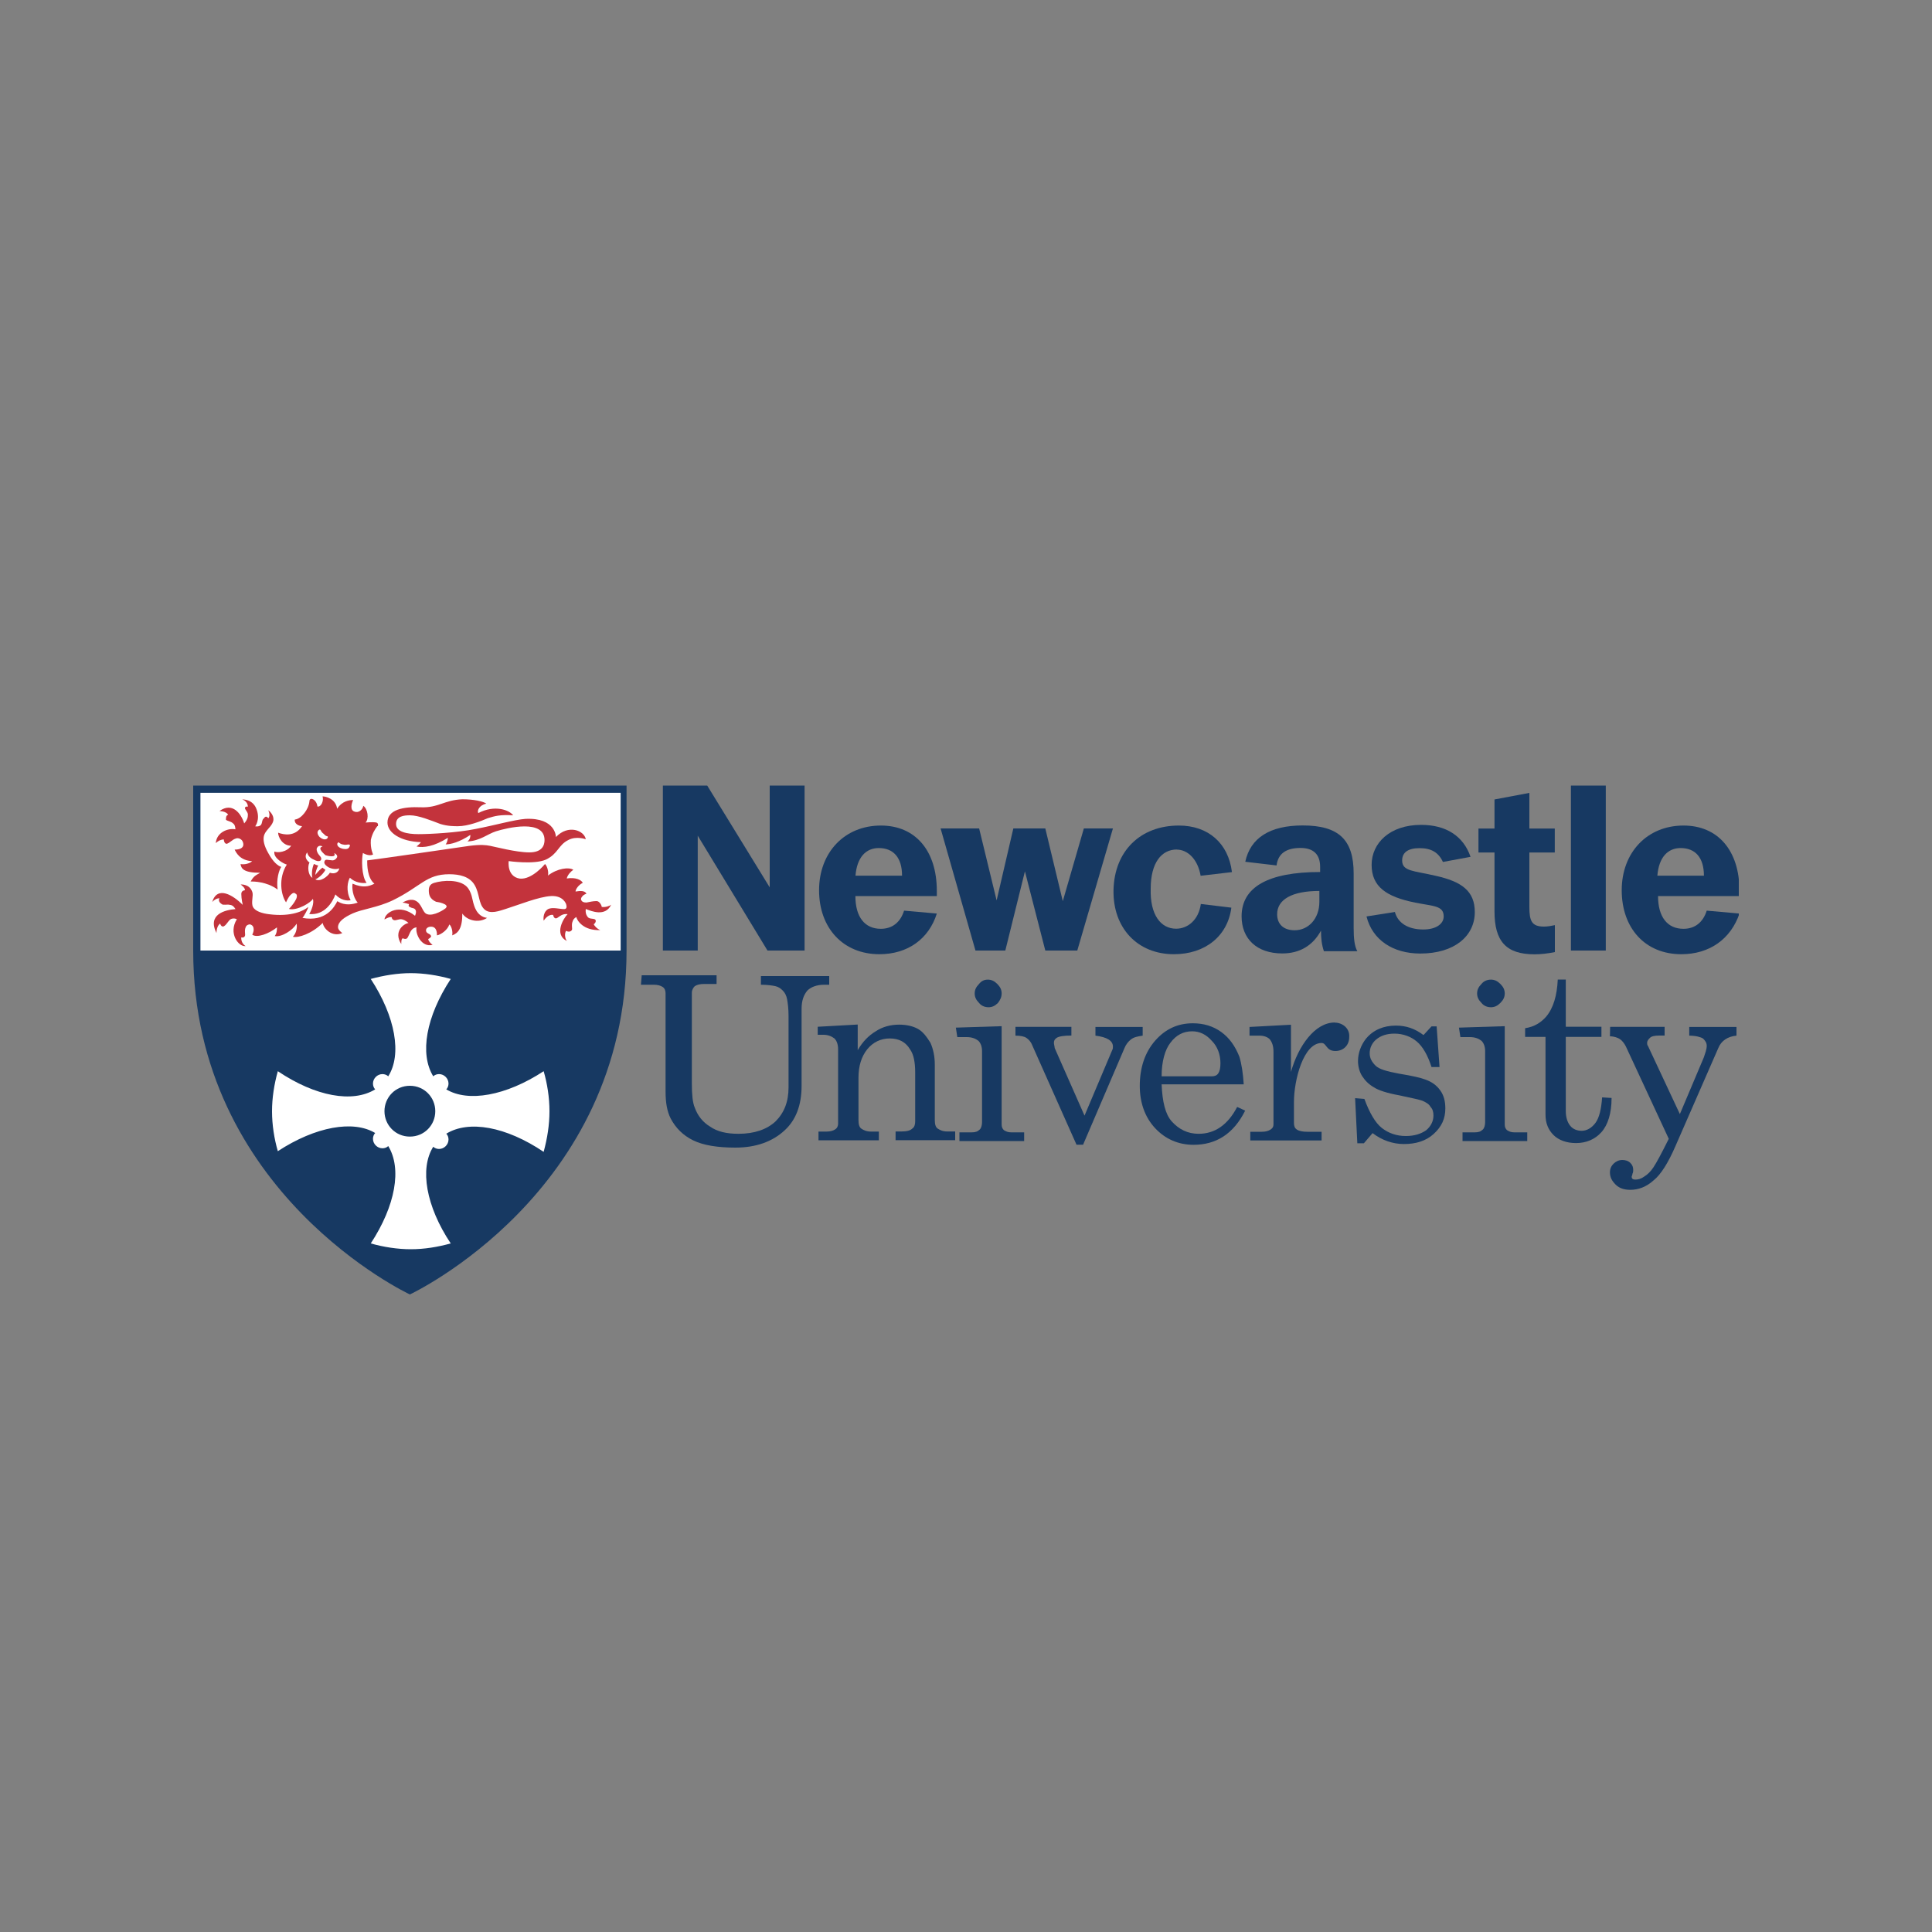 <?xml version="1.0" encoding="UTF-8"?>
<svg id="Layer_3" data-name="Layer 3" xmlns="http://www.w3.org/2000/svg" xmlns:xlink="http://www.w3.org/1999/xlink" viewBox="0 0 200 200">
  <rect x="0" y="0" width="200" height="200" fill="#808080" stroke="none"/>
  <defs>
    <style>
      .cls-1 {
        clip-path: url(#clippath);
      }

      .cls-2 {
        fill: none;
      }

      .cls-2, .cls-3, .cls-4, .cls-5 {
        stroke-width: 0px;
      }

      .cls-6 {
        clip-path: url(#clippath-1);
      }

      .cls-7 {
        clip-path: url(#clippath-4);
      }

      .cls-8 {
        clip-path: url(#clippath-3);
      }

      .cls-9 {
        clip-path: url(#clippath-2);
      }

      .cls-10 {
        clip-path: url(#clippath-7);
      }

      .cls-11 {
        clip-path: url(#clippath-8);
      }

      .cls-12 {
        clip-path: url(#clippath-6);
      }

      .cls-13 {
        clip-path: url(#clippath-5);
      }

      .cls-14 {
        clip-path: url(#clippath-9);
      }

      .cls-15 {
        clip-path: url(#clippath-20);
      }

      .cls-16 {
        clip-path: url(#clippath-21);
      }

      .cls-17 {
        clip-path: url(#clippath-24);
      }

      .cls-18 {
        clip-path: url(#clippath-23);
      }

      .cls-19 {
        clip-path: url(#clippath-22);
      }

      .cls-20 {
        clip-path: url(#clippath-25);
      }

      .cls-21 {
        clip-path: url(#clippath-26);
      }

      .cls-22 {
        clip-path: url(#clippath-14);
      }

      .cls-23 {
        clip-path: url(#clippath-13);
      }

      .cls-24 {
        clip-path: url(#clippath-12);
      }

      .cls-25 {
        clip-path: url(#clippath-10);
      }

      .cls-26 {
        clip-path: url(#clippath-15);
      }

      .cls-27 {
        clip-path: url(#clippath-17);
      }

      .cls-28 {
        clip-path: url(#clippath-16);
      }

      .cls-29 {
        clip-path: url(#clippath-19);
      }

      .cls-30 {
        clip-path: url(#clippath-11);
      }

      .cls-31 {
        clip-path: url(#clippath-18);
      }

      .cls-3 {
        fill: #173962;
      }

      .cls-4 {
        fill: #c3333c;
      }

      .cls-5 {
        fill: #fff;
      }
    </style>
    <clipPath id="clippath">
      <rect class="cls-2" x="20" y="81.32" width="160" height="52.68"/>
    </clipPath>
    <clipPath id="clippath-1">
      <rect class="cls-2" x="20" y="81.32" width="160" height="52.68"/>
    </clipPath>
    <clipPath id="clippath-2">
      <rect class="cls-2" x="20" y="81.32" width="160" height="52.68"/>
    </clipPath>
    <clipPath id="clippath-3">
      <rect class="cls-2" x="20" y="81.32" width="160" height="52.68"/>
    </clipPath>
    <clipPath id="clippath-4">
      <rect class="cls-2" x="20" y="81.32" width="160" height="52.68"/>
    </clipPath>
    <clipPath id="clippath-5">
      <rect class="cls-2" x="20" y="81.32" width="160" height="52.68"/>
    </clipPath>
    <clipPath id="clippath-6">
      <rect class="cls-2" x="20" y="81.32" width="160" height="52.68"/>
    </clipPath>
    <clipPath id="clippath-7">
      <rect class="cls-2" x="20" y="81.32" width="160" height="52.68"/>
    </clipPath>
    <clipPath id="clippath-8">
      <rect class="cls-2" x="20" y="81.32" width="160" height="52.68"/>
    </clipPath>
    <clipPath id="clippath-9">
      <rect class="cls-2" x="20" y="81.32" width="160" height="52.68"/>
    </clipPath>
    <clipPath id="clippath-10">
      <rect class="cls-2" x="20" y="81.32" width="160" height="52.68"/>
    </clipPath>
    <clipPath id="clippath-11">
      <rect class="cls-2" x="20" y="81.32" width="160" height="52.68"/>
    </clipPath>
    <clipPath id="clippath-12">
      <rect class="cls-2" x="20" y="81.32" width="160" height="52.68"/>
    </clipPath>
    <clipPath id="clippath-13">
      <rect class="cls-2" x="20" y="81.32" width="160" height="52.68"/>
    </clipPath>
    <clipPath id="clippath-14">
      <rect class="cls-2" x="20" y="81.32" width="160" height="52.68"/>
    </clipPath>
    <clipPath id="clippath-15">
      <rect class="cls-2" x="20" y="81.32" width="160" height="52.68"/>
    </clipPath>
    <clipPath id="clippath-16">
      <rect class="cls-2" x="20" y="81.32" width="160" height="52.68"/>
    </clipPath>
    <clipPath id="clippath-17">
      <rect class="cls-2" x="20" y="81.32" width="160" height="52.68"/>
    </clipPath>
    <clipPath id="clippath-18">
      <rect class="cls-2" x="20" y="81.32" width="160" height="52.68"/>
    </clipPath>
    <clipPath id="clippath-19">
      <rect class="cls-2" x="20" y="81.32" width="160" height="52.68"/>
    </clipPath>
    <clipPath id="clippath-20">
      <rect class="cls-2" x="20" y="81.32" width="160" height="52.68"/>
    </clipPath>
    <clipPath id="clippath-21">
      <rect class="cls-2" x="20" y="81.32" width="160" height="52.68"/>
    </clipPath>
    <clipPath id="clippath-22">
      <rect class="cls-2" x="20" y="81.32" width="160" height="52.68"/>
    </clipPath>
    <clipPath id="clippath-23">
      <rect class="cls-2" x="20" y="81.32" width="160" height="52.68"/>
    </clipPath>
    <clipPath id="clippath-24">
      <rect class="cls-2" x="20" y="81.32" width="160" height="52.68"/>
    </clipPath>
    <clipPath id="clippath-25">
      <rect class="cls-2" x="20" y="81.32" width="160" height="52.68"/>
    </clipPath>
    <clipPath id="clippath-26">
      <rect class="cls-2" x="20" y="81.32" width="160" height="52.68"/>
    </clipPath>
  </defs>
  <g class="cls-1">
    <path class="cls-3" d="M91.04,98.78c-3.76,0-6.25-2.71-6.25-6.62s2.63-6.7,6.4-6.7c3.54,0,5.79,2.56,5.79,6.77v.53h-8.43c0,2.18.98,3.39,2.63,3.39,1.2,0,2.03-.68,2.41-1.88l3.39.3c-.83,2.63-3.01,4.21-5.95,4.21M93.38,90.65c0-1.88-.9-2.86-2.41-2.86-1.35,0-2.26.98-2.41,2.86h4.82,0Z"/>
  </g>
  <g class="cls-6">
    <path class="cls-3" d="M174.05,98.78c-3.76,0-6.17-2.71-6.17-6.62s2.63-6.7,6.4-6.7c3.54,0,5.79,2.56,5.79,6.77v.53h-8.43c0,2.18.98,3.39,2.63,3.39,1.2,0,2.03-.68,2.41-1.88l3.39.3c-.9,2.63-3.09,4.21-6.02,4.21M176.39,90.65c0-1.88-.9-2.86-2.41-2.86-1.35,0-2.26.98-2.41,2.86h4.82Z"/>
  </g>
  <g class="cls-9">
    <path class="cls-3" d="M97.37,85.76h3.99l1.81,7.45,1.73-7.45h3.31l1.81,7.53,2.18-7.53h3.01l-3.69,12.64h-3.31l-2.11-8.2-2.03,8.2h-3.09"/>
  </g>
  <g class="cls-8">
    <path class="cls-3" d="M121.83,87.94c-1.58,0-2.71,1.35-2.71,4.06-.08,2.71,1.05,4.14,2.63,4.14,1.2,0,2.33-.9,2.56-2.56l3.16.38c-.38,2.94-2.71,4.82-5.95,4.82-3.76,0-6.32-2.71-6.25-6.62.08-4.06,2.78-6.7,6.77-6.7,3.01,0,5.12,1.81,5.49,4.82l-3.24.38c-.3-1.73-1.35-2.71-2.48-2.71"/>
  </g>
  <g class="cls-7">
    <path class="cls-3" d="M136.73,96.37c-.83,1.51-2.18,2.33-3.99,2.33-2.63,0-4.21-1.51-4.21-3.84,0-3.01,2.71-4.59,8.13-4.59v-.53c0-1.28-.68-1.96-2.03-1.96-1.51,0-2.33.6-2.48,1.81l-3.24-.38c.53-2.48,2.56-3.76,5.95-3.76,3.76,0,5.27,1.51,5.27,4.97v5.64c0,1.05.08,1.88.38,2.41h-3.46c-.23-.68-.3-1.35-.3-2.11M132.21,94.64c0,1.05.68,1.66,1.81,1.66,1.43,0,2.56-1.2,2.56-2.94v-1.13c-2.86,0-4.37.9-4.37,2.41h0Z"/>
  </g>
  <g class="cls-13">
    <path class="cls-3" d="M144.4,94.41c.3,1.13,1.35,1.81,2.94,1.81,1.35,0,2.11-.6,2.11-1.35,0-1.13-1.05-1.05-2.94-1.43-3.01-.6-4.52-1.66-4.52-3.91s1.88-4.14,5.12-4.14c2.56,0,4.37,1.13,5.12,3.31l-2.86.53c-.45-.98-1.2-1.43-2.41-1.43s-1.81.45-1.81,1.28c0,1.13,1.2,1.05,3.46,1.58,2.71.6,4.06,1.58,4.06,3.76,0,2.48-2.11,4.29-5.64,4.29-2.86,0-4.97-1.43-5.57-3.84"/>
  </g>
  <g class="cls-12">
    <path class="cls-3" d="M162.62,81.32h3.61v17.08h-3.61v-17.08Z"/>
  </g>
  <g class="cls-10">
    <path class="cls-3" d="M88.79,108.71c.53-.9,1.13-1.51,1.88-1.96.68-.45,1.51-.68,2.41-.68.75,0,1.43.15,1.96.45.53.3.9.83,1.28,1.43.3.68.45,1.43.45,2.26v5.72c0,.45.08.75.3.9s.53.3.98.3h.83v.9h-6.17v-.9h.6c.53,0,.9-.08,1.13-.3.23-.15.3-.45.3-.75v-5.04c0-1.05-.15-1.88-.53-2.41-.45-.75-1.13-1.13-2.11-1.13-.9,0-1.73.38-2.33,1.13-.6.75-.9,1.73-.9,2.94v4.37c0,.45.08.75.3.9s.53.3.98.3h.83v.9h-6.25v-.9h.83c.38,0,.68-.08.9-.23.23-.15.3-.38.3-.6v-7.68c0-.53-.15-.9-.38-1.13-.3-.23-.68-.38-1.13-.38h-.6v-.83l4.14-.23"/>
  </g>
  <g class="cls-11">
    <path class="cls-3" d="M98.95,106.38l4.74-.15v10.16c0,.3.08.45.23.6.23.15.45.23.75.23h1.35v.9h-6.7v-.9h1.28c.38,0,.6-.08.83-.3.15-.15.23-.45.23-.75v-7.38c0-.45-.15-.83-.38-1.05-.3-.23-.68-.38-1.2-.38h-.98M102.26,101.41c.38,0,.68.15.98.45s.45.6.45.98-.15.68-.38.98c-.3.3-.6.45-.98.45s-.75-.15-.98-.45c-.3-.3-.45-.6-.45-.98s.15-.68.45-.98c.23-.3.53-.45.9-.45h0Z"/>
  </g>
  <g class="cls-14">
    <path class="cls-3" d="M151.03,106.38l4.74-.15v10.16c0,.3.08.45.23.6.23.15.45.23.75.23h1.35v.9h-6.7v-.9h1.28c.38,0,.6-.08.83-.3.15-.15.23-.45.23-.75v-7.38c0-.45-.15-.83-.38-1.05-.3-.23-.68-.38-1.2-.38h-.98M154.34,101.41c.38,0,.68.15.98.45.3.3.45.6.45.98s-.15.68-.45.98c-.3.3-.6.45-.98.45s-.75-.15-.98-.45c-.3-.3-.45-.6-.45-.98s.15-.68.45-.98c.23-.3.6-.45.98-.45Z"/>
  </g>
  <g class="cls-25">
    <path class="cls-3" d="M105.12,106.3h5.79v.9c-.75,0-1.28.08-1.51.23s-.3.3-.3.53c0,.15.08.38.08.53l3.09,7,2.86-6.77c.08-.15.08-.23.08-.38,0-.6-.6-.98-1.81-1.13v-.9h4.89v.9c-.53.08-.9.15-1.2.38-.3.23-.53.53-.68.9l-4.29,10.01h-.68l-4.59-10.31c-.15-.38-.38-.6-.6-.75s-.6-.23-1.13-.23"/>
  </g>
  <g class="cls-30">
    <path class="cls-3" d="M128.75,112.25h-8.5c.08,1.81.38,3.09,1.05,3.84.75.83,1.66,1.28,2.78,1.28,1.66,0,3.01-.9,3.99-2.78l.83.38c-1.2,2.41-3.01,3.54-5.34,3.54-1.58,0-2.94-.6-3.99-1.73-1.05-1.13-1.58-2.63-1.58-4.37,0-1.88.53-3.46,1.58-4.67,1.05-1.2,2.33-1.81,3.91-1.81,1.13,0,2.11.3,2.94.9.83.6,1.43,1.43,1.88,2.56.23.75.38,1.73.45,2.86M120.24,111.42h5.19c.3,0,.53-.08.68-.3.15-.23.23-.53.23-1.05,0-.9-.3-1.73-.9-2.33-.6-.68-1.28-.98-2.03-.98-.9,0-1.66.38-2.26,1.2-.53.68-.9,1.88-.9,3.46h0Z"/>
  </g>
  <g class="cls-24">
    <path class="cls-3" d="M141.24,113.76c.53,1.43,1.13,2.48,1.81,3.01s1.51.83,2.48.83c.9,0,1.58-.23,2.11-.6.45-.38.75-.9.75-1.51,0-.38-.08-.68-.3-.9-.15-.3-.45-.45-.75-.6s-1.13-.3-2.48-.6c-1.28-.23-2.18-.53-2.63-.83-.53-.3-.9-.68-1.2-1.13-.3-.45-.45-1.05-.45-1.58,0-.83.3-1.66.83-2.33.75-.9,1.81-1.35,3.09-1.35,1.05,0,1.96.3,2.86.98l.83-.9h.53l.3,4.21h-.83c-.38-1.2-.9-2.11-1.51-2.63s-1.43-.83-2.33-.83c-.83,0-1.43.23-1.88.6s-.68.9-.68,1.43.23.9.6,1.28,1.2.6,2.41.83c1.43.23,2.33.45,2.71.6.68.23,1.2.6,1.58,1.13s.53,1.13.53,1.88c0,1.05-.38,1.88-1.2,2.63s-1.88,1.05-3.09,1.05c-1.13,0-2.26-.38-3.24-1.13l-.9,1.05h-.68l-.23-4.67"/>
  </g>
  <g class="cls-23">
    <path class="cls-3" d="M166.68,106.3h5.64v.9h-.53c-.53,0-.83.08-.98.23s-.3.3-.3.53c0,.08,0,.23.08.3l3.31,7.07,2.48-5.87c.15-.45.3-.83.3-1.2,0-.3-.15-.53-.38-.75-.23-.15-.75-.3-1.43-.3v-.9h4.89v.9c-.9.08-1.58.53-1.88,1.28l-4.44,10.16c-.75,1.73-1.51,2.94-2.26,3.54-.75.68-1.58.98-2.41.98-.6,0-1.13-.15-1.51-.53s-.6-.75-.6-1.28c0-.38.15-.68.38-.9s.53-.38.9-.38c.3,0,.6.08.83.3.23.23.3.45.3.75,0,.08,0,.23-.08.38,0,.15-.08.23-.08.3,0,.23.15.3.38.3.3,0,.6-.08.9-.3.38-.23.68-.53.98-.98.3-.45.83-1.43,1.58-2.94l-4.44-9.56c-.15-.3-.38-.6-.6-.75s-.6-.3-1.05-.3"/>
  </g>
  <g class="cls-22">
    <path class="cls-3" d="M68.62,81.32h4.59l6.47,10.54v-10.54h3.61v17.08h-3.84l-7.22-11.89v11.89h-3.61"/>
  </g>
  <g class="cls-26">
    <path class="cls-3" d="M66.43,100.96h7.75v.9h-1.28c-.45,0-.75.08-.98.23-.15.15-.3.38-.3.68v9.41c0,1.13.08,1.96.3,2.48.3.83.83,1.51,1.58,1.96.75.53,1.73.75,2.94.75,1.66,0,2.94-.45,3.84-1.28.9-.9,1.35-2.03,1.35-3.54v-7.38c0-.75-.08-1.35-.15-1.73s-.23-.68-.45-.9c-.23-.23-.45-.38-.75-.45s-.83-.15-1.51-.15v-.9h7.07v.9h-.53c-.75,0-1.35.23-1.73.6-.38.45-.6,1.05-.6,1.88v7.98c0,2.03-.6,3.54-1.73,4.59-1.28,1.2-3.01,1.81-5.12,1.81-1.81,0-3.31-.23-4.37-.75s-1.81-1.28-2.33-2.26c-.38-.75-.53-1.66-.53-2.78v-10.16c0-.3-.08-.53-.3-.68-.23-.15-.53-.23-.9-.23h-1.35"/>
  </g>
  <g class="cls-28">
    <path class="cls-3" d="M160.96,95.77c-.38.08-.75.15-1.13.15-1.28,0-1.51-.6-1.51-2.03v-5.64h2.63v-2.48h-2.63v-3.69l-3.61.68v3.01h-1.66v2.48h1.66v6.1c0,3.09,1.2,4.44,4.14,4.44.68,0,1.35-.08,2.11-.23"/>
  </g>
  <g class="cls-27">
    <path class="cls-3" d="M165.85,113.6c-.08,1.2-.3,2.11-.68,2.63s-.9.83-1.43.83c-.45,0-.9-.15-1.2-.53-.3-.38-.45-.9-.45-1.51v-7.68h3.69v-1.05h-3.69v-4.89h-.83c-.08,1.66-.45,2.94-1.2,3.84-.53.6-1.2,1.05-2.18,1.2v.9h2.11v8.05c0,.9.3,1.58.83,2.11.53.53,1.35.83,2.33.83,1.05,0,1.96-.38,2.63-1.13s1.05-1.96,1.05-3.54"/>
  </g>
  <g class="cls-31">
    <path class="cls-3" d="M138.16,105.85c-2.03,0-3.76,2.41-4.52,5.12v-4.89l-4.29.23v.9h1.05c.45,0,.83.15,1.05.38.23.3.38.68.38,1.28v7.53c0,.23-.08.38-.3.53-.23.15-.53.23-.9.23h-1.2v.9h7.38v-.9h-1.51c-.45,0-.83-.08-1.05-.23-.23-.15-.3-.38-.3-.68v-2.18c0-2.26.98-6.1,2.86-6.1.53,0,.45.83,1.43.83.83,0,1.43-.6,1.43-1.43.08-.9-.68-1.51-1.51-1.51"/>
  </g>
  <g class="cls-29">
    <path class="cls-3" d="M20,81.32v17.08c0,25.14,22.43,35.6,22.43,35.6,0,0,22.43-10.46,22.43-35.6v-17.08"/>
  </g>
  <g class="cls-15">
    <path class="cls-5" d="M20.75,82.07h43.5v16.33H20.75v-16.33Z"/>
  </g>
  <g class="cls-16">
    <path class="cls-5" d="M56.88,115.03c0-1.43-.23-2.86-.6-4.14-3.91,2.56-7.83,3.24-10.08,1.88.15-.15.23-.38.23-.6,0-.53-.45-.98-.98-.98-.23,0-.45.08-.6.23-1.43-2.33-.75-6.17,1.81-10.08-1.35-.38-2.78-.6-4.14-.6s-2.78.23-4.14.6c2.56,3.91,3.24,7.83,1.81,10.08-.15-.15-.38-.23-.6-.23-.53,0-.98.45-.98.98,0,.23.08.45.23.6-2.33,1.43-6.17.75-10.08-1.88-.38,1.35-.6,2.78-.6,4.14,0,1.43.23,2.86.6,4.14,3.91-2.56,7.83-3.24,10.08-1.88-.15.15-.23.38-.23.6,0,.53.45.98.98.98.23,0,.45-.08.6-.23,1.43,2.33.75,6.17-1.81,10.08,1.35.38,2.78.6,4.14.6,1.43,0,2.78-.23,4.14-.6-2.56-3.84-3.24-7.75-1.81-10.01.15.15.38.23.6.23.53,0,.98-.45.98-.98,0-.23-.08-.45-.23-.6,2.33-1.43,6.17-.75,10.08,1.88.38-1.43.6-2.78.6-4.21"/>
  </g>
  <g class="cls-19">
    <path class="cls-3" d="M45.06,115.03c0,1.43-1.13,2.63-2.63,2.63s-2.63-1.2-2.63-2.63,1.13-2.63,2.63-2.63,2.63,1.2,2.63,2.63"/>
  </g>
  <g class="cls-18">
    <path class="cls-4" d="M28.73,92.08c-1.13-.83-2.48-.83-2.78-.83.3-.53.45-.6.98-.9-1.73,0-1.96-.45-2.03-.9.45.08.98-.08,1.2-.3-1.28-.08-1.66-.9-1.81-1.2.98,0,.98-.53.83-.83-.08-.23-.45-.45-.75-.3-.3.08-.6.45-.9.53-.23,0-.3-.3-.3-.45-.3,0-.6.15-.83.38.08-1.13,1.28-1.58,2.03-1.43,0,0,0-.45-.23-.6-.23-.23-.53-.23-.75-.38,0-.23,0-.45.23-.53-.23-.38-.9-.38-.9-.38,1.35-.98,2.26.3,2.56,1.28.38-.45.38-.68.38-.98-.08-.3-.3-.45-.3-.6,0-.23.3-.15.3-.15,0-.38-.3-.68-.6-.75,0,0,1.13-.08,1.51,1.05.38,1.05-.15,1.73-.15,1.73,0,0,.38.08.6-.15.15-.23.08-.53.3-.68.23-.38.45,0,.45,0,.23-.23.08-.68,0-.83,0,0,.6.38.53,1.05-.08.45-.53.83-.68,1.05s-.75.75.15,2.33c.53.98,1.05,1.35,1.35,1.43-.23.3-.53,1.28-.38,2.33"/>
  </g>
  <g class="cls-17">
    <path class="cls-4" d="M24.37,94.11c-1.05.08-2.94.53-1.96,2.48,0-.45.15-.83.38-.98.08.3.3.38.45.23.15-.08.38-.45.53-.6.15-.15.45-.23.75-.08-.9,1.43.15,2.86.9,2.78-.45-.3-.45-.75-.45-.9,0,0,.3.08.38-.15.08-.15-.08-.53.08-.9.08-.23.3-.3.45-.3.3.08.38.3.38.53,0,.3-.15.53-.15.53.45.38,1.73-.08,2.56-.75,0,.23,0,.6-.23.9.68.15,1.88-.6,2.26-1.28.08.3,0,.98-.38,1.35.53.15,1.96-.3,3.09-1.43.08.6.98,1.51,2.03,1.05,0,0-.45-.3-.45-.6,0-.6.68-1.05,1.51-1.43.98-.45,2.56-.6,4.14-1.35,2.94-1.43,3.46-2.71,5.87-2.71,1.05,0,2.11.23,2.63,1.13s.38,1.88.98,2.48,1.66.15,2.18,0c1.43-.45,3.46-1.28,4.74-1.35s1.58.83,1.58.9c.08.3,0,.45-.23.45-.45,0-1.2-.23-1.66,0-.6.38-.45,1.2-.45,1.2.15-.23.53-.68.98-.6,0,0,.08.53.45.3.23-.15.53-.45,1.05-.38-.45.45-1.43,2.11-.08,2.78-.23-.3-.23-.83-.08-1.05,0,0,.38.23.6-.08.08-.15-.08-.53.08-.9.08-.3.38-.45.38-.45.08.38.75,1.43,2.48,1.35-.38-.15-.6-.45-.68-.6.23-.15.3-.45.08-.53-.23-.08-.6,0-.75-.3-.23-.3-.15-.75-.15-.75.6.23,2.03.83,2.63-.45-.15.15-.68.3-.98.23,0-.15-.23-.6-.53-.6-.38,0-.68.08-1.05.15-.3,0-.45-.08-.53-.23-.08-.15,0-.3.08-.38.15-.23.45-.3.45-.3-.23-.45-.98-.23-1.13-.23,0-.23.3-.68.75-.9-.15-.3-.75-.6-1.66-.45.08-.38.45-.75.68-.9-.45-.3-1.66-.15-2.63.6.08-.23,0-.9-.3-1.2,0,0-1.35,1.66-2.63,1.51-1.35-.23-1.13-1.81-1.13-1.81,0,0,2.63.38,3.84-.15,1.28-.6,1.28-1.51,2.33-2.03.83-.45,1.81-.08,1.81-.08-.15-.9-1.81-1.58-3.09-.23,0,0,0-2.03-3.16-1.88-1.13.08-3.24.68-5.19,1.05-1.88.38-4.67.53-5.87.53s-2.33-.23-2.33-1.05.83-.9,1.43-.9c.9,0,2.18.53,3.16.9.75.23,1.43.23,1.81.23,1.05,0,2.41-.53,3.09-.83.75-.23,1.28-.38,2.63-.3-.38-.53-1.88-1.13-3.61-.23-.15-.3.15-.83.83-.98-.3-.23-1.28-.45-2.48-.45-1.88.08-2.48.9-4.29.83-1.81-.08-3.46.23-3.46,1.58,0,1.05,1.35,1.96,3.46,2.03-.08.15-.38.38-.45.45.75.15,1.81,0,3.24-.9,0,.15-.08.53-.23.68.53,0,1.43-.23,2.56-.98,0,.15,0,.45-.3.68,1.35-.08,2.03-.75,2.94-1.05,1.2-.38,5.04-1.28,5.04.9,0,.53-.23,1.28-1.58,1.28s-3.61-.6-4.06-.68c-.45-.08-.9-.15-2.11,0-1.05.15-9.26,1.35-10.61,1.51,0,.45,0,1.81.75,2.41-.6.3-1.2.45-2.26,0-.08.38,0,1.35.53,1.96-.45.15-1.28.38-2.11-.15-.3.6-1.2,2.18-3.61,1.73.15-.15.6-.98.6-1.13-.45.38-1.73,1.05-4.06.75-.68-.08-1.43-.3-1.66-.75s.08-1.2-.08-1.58c-.3-.83-1.2-.75-1.2-.75.08.08.45.3.45.6,0,0-.38,0-.38.38,0,.53.15,1.13.15,1.13-.98-.98-2.63-2.03-3.16-.3.23-.23.45-.38.75-.38,0,0-.23.3.23.6.15.15.6,0,.83.08.38,0,.6.45.6.45"/>
  </g>
  <g class="cls-20">
    <path class="cls-4" d="M46.11,93.66c.23.15.08.3,0,.38s-1.2.83-1.88.6c-.53-.15-.53-1.13-1.28-1.43-.6-.23-1.28.23-1.28.23.23,0,.6.15.68.15,0,0-.15.23.08.3.23.15.38.08.53.23.23.23,0,.68,0,.68-1.58-1.28-3.09-.38-3.16.38.15-.08.53-.3.75-.23,0,0,0,.23.23.3s.53-.15.83-.08c.38.08.68.38.68.38-.53.08-1.58.9-.75,2.18,0-.23,0-.53.15-.6,0,0,.3.15.45,0s.23-.53.45-.83c.23-.3.53-.3.53-.3-.15.68.53,2.11,1.66,1.81-.23-.15-.45-.45-.45-.6,0,0,.3-.15.3-.3-.08-.3-.53-.23-.53-.6,0-.23.23-.38.53-.38.68,0,.6.9.6.9.45-.08,1.13-.6,1.28-1.13.23.15.38.75.3,1.13.6-.23,1.05-.68,1.05-2.26.45.68,1.66,1.05,2.56.45-1.13-.15-1.35-1.35-1.43-1.58-.08-.23-.15-1.13-.68-1.66-.75-.75-2.41-.68-3.39-.38-.23.08-.53.23-.53.75,0,.45.08.9.75,1.2.6.08.83.23.98.3"/>
  </g>
  <g class="cls-21">
    <path class="cls-4" d="M39.12,85.53c0-.08.08-.3-.15-.38-.38-.08-1.13,0-1.13,0,.38-.38.23-1.43-.23-1.73-.08.45-.53.75-.9.6-.53-.15-.3-.9-.15-1.2-.38,0-1.13.08-1.66.9-.15-1.05-1.2-1.28-1.51-1.28.15.45-.15,1.13-.53,1.05-.08-.75-.83-1.05-.83-.53-.08.83-.83,1.81-1.51,1.88-.08.45.45.68.75.68-.75,1.13-1.88.9-2.48.68,0,.45.45,1.35,1.35,1.35-.45.68-1.43.75-1.73.6-.15.68.98,1.28,1.28,1.35-.9,1.43-.6,3.16-.08,3.91,0,0,.23-.53.45-.75s.38-.3.53-.15c.23.08.15.45,0,.68-.23.45-.68.9-.68.9.83.23,2.33-.68,2.48-1.05.15.45-.15,1.2-.38,1.58,1.58.15,2.41-1.2,2.71-2.03.53.6,1.2.68,1.58.6-.53-.98-.3-1.96-.08-2.33.53.53,1.35.6,1.73.53-.53-.68-.53-2.48-.38-3.09.38.23.83.3,1.05.15,0,0-.3-.6-.23-1.51.15-.68.45-1.13.68-1.43M32.94,85.98c.08-.08.15-.15.23-.08.08.15.15.3.38.45.08.15.3.23.38.23.08.23-.3.53-.83.08-.23-.23-.3-.53-.15-.68h0ZM34.15,90.35c-.23.38-.98.98-1.51.68.23-.08.75-.45,1.05-.98-.08-.08-.23-.15-.3-.23-.15.08-.45.38-.75.75,0-.23.15-.68.3-.98-.15,0-.38-.15-.45-.15-.23.53-.23,1.2-.15,1.43-.45-.23-.53-1.2-.3-1.58-.6-.45-.38-.9-.23-1.05,0,.15.15.53.68.75.53.3.75.08.75,0,.08-.23-.15-.38-.3-.6-.15-.23-.23-.53-.08-.68.15-.23.45-.15.53-.08-.6.15.15.75.3.9.23.08,1.2.3.9-.23.15.08.38.23.3.45-.08.15-.3.38-.6.3-.3,0-.6-.15-.68.08-.08.15-.08.38.45.68.53.23.9.15,1.05.08,0,.23-.3.68-.98.45h0ZM36.18,87.64c-.08.23-.3.3-.68.23-.68-.15-.68-.6-.45-.68.08.08.3.23.45.23.3.08.38,0,.6,0,.15,0,.15.15.08.23Z"/>
  </g>
</svg>